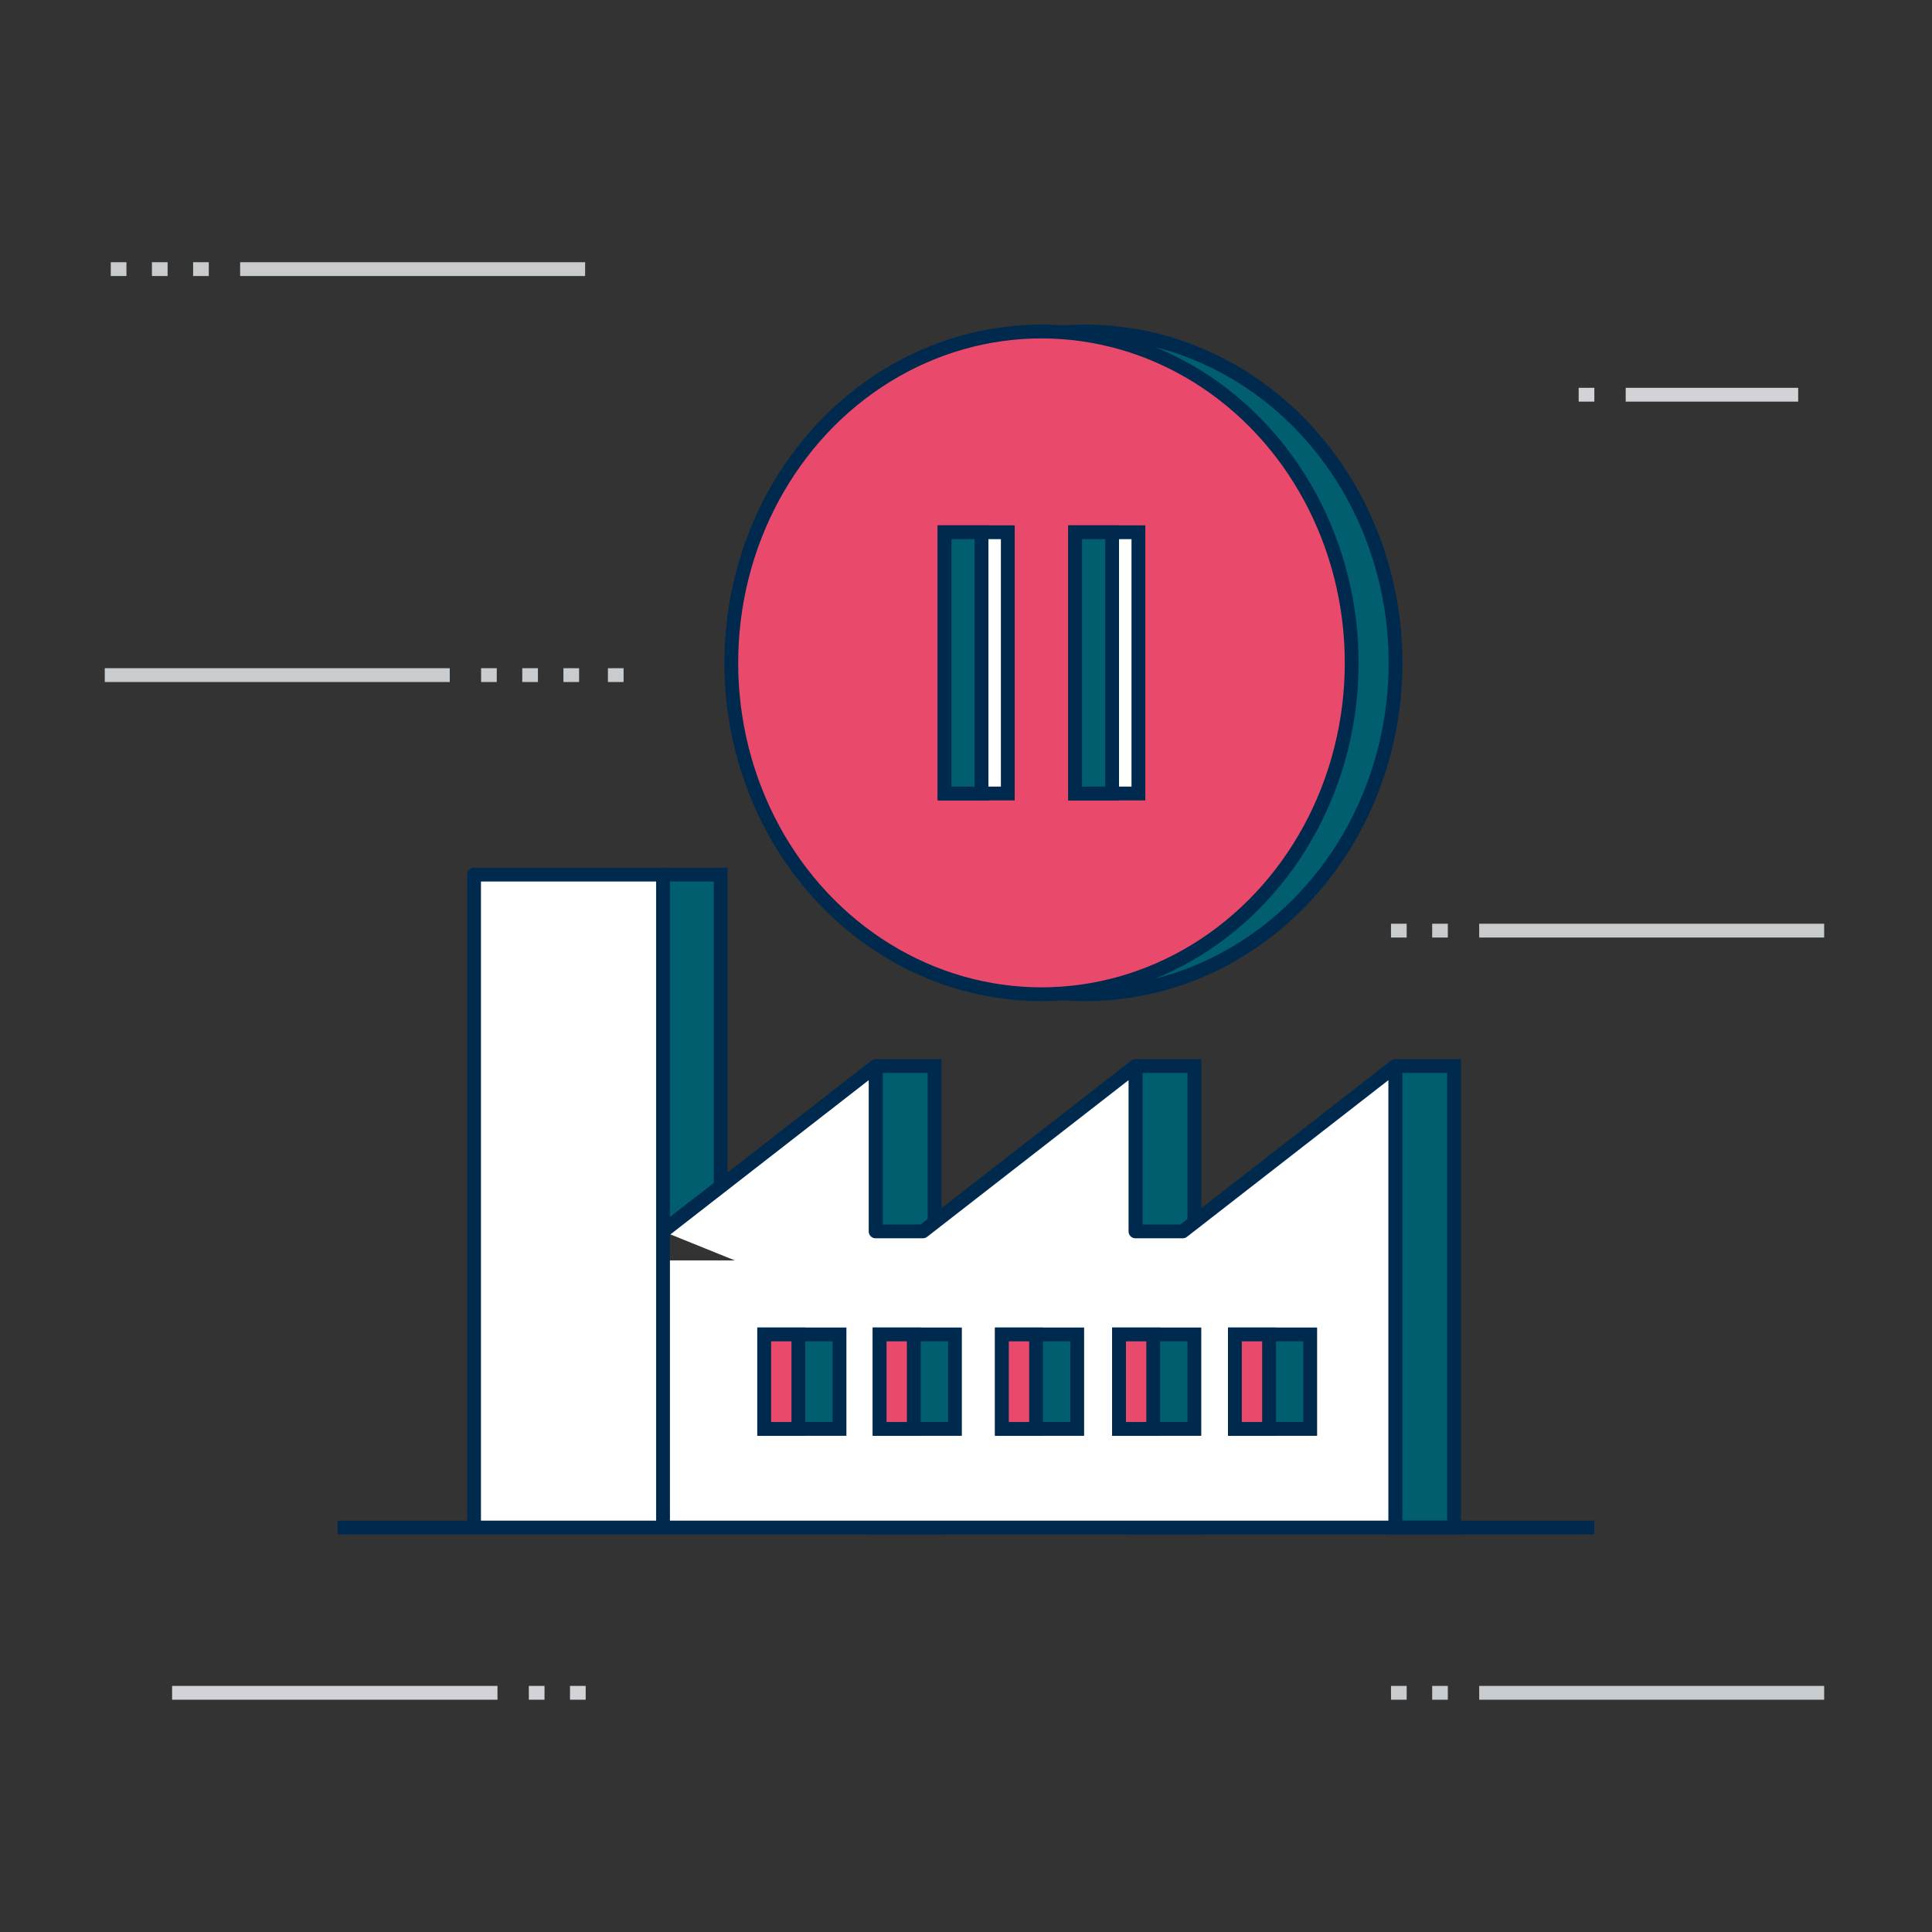 <svg xmlns="http://www.w3.org/2000/svg" viewBox="0 0 280 280"><rect x="0" y="0" width="280" height="280" fill="#333333" stroke="none"/><title>Iconography template_Coronavirus_Feb_MPR  2021 v1 copy</title><line x1="34.802" y1="39.002" x2="84.798" y2="39.002" fill="none" stroke="#c8cccf" stroke-miterlimit="10" stroke-width="2"/><line x1="30.258" y1="39.002" x2="27.988" y2="39.002" fill="none" stroke="#c8cccf" stroke-miterlimit="10" stroke-width="2"/><line x1="24.291" y1="39.002" x2="22.02" y2="39.002" fill="none" stroke="#c8cccf" stroke-miterlimit="10" stroke-width="2"/><line x1="18.324" y1="39.002" x2="16.053" y2="39.002" fill="none" stroke="#c8cccf" stroke-miterlimit="10" stroke-width="2"/><line x1="65.18" y1="97.841" x2="15.184" y2="97.841" fill="none" stroke="#c8cccf" stroke-miterlimit="10" stroke-width="2"/><line x1="69.724" y1="97.841" x2="71.994" y2="97.841" fill="none" stroke="#c8cccf" stroke-miterlimit="10" stroke-width="2"/><line x1="75.691" y1="97.841" x2="77.962" y2="97.841" fill="none" stroke="#c8cccf" stroke-miterlimit="10" stroke-width="2"/><line x1="81.658" y1="97.841" x2="83.929" y2="97.841" fill="none" stroke="#c8cccf" stroke-miterlimit="10" stroke-width="2"/><line x1="88.103" y1="97.841" x2="90.373" y2="97.841" fill="none" stroke="#c8cccf" stroke-miterlimit="10" stroke-width="2"/><line x1="235.608" y1="57.205" x2="260.606" y2="57.205" fill="none" stroke="#d2d3d6" stroke-miterlimit="10" stroke-width="2"/><line x1="231.064" y1="57.205" x2="228.793" y2="57.205" fill="none" stroke="#d2d3d6" stroke-miterlimit="10" stroke-width="2"/><line x1="72.099" y1="245.336" x2="24.943" y2="245.336" fill="none" stroke="#d2d3d6" stroke-miterlimit="10" stroke-width="2"/><line x1="76.643" y1="245.336" x2="78.914" y2="245.336" fill="none" stroke="#d2d3d6" stroke-miterlimit="10" stroke-width="2"/><line x1="82.61" y1="245.336" x2="84.881" y2="245.336" fill="none" stroke="#d2d3d6" stroke-miterlimit="10" stroke-width="2"/><line x1="214.376" y1="245.336" x2="264.372" y2="245.336" fill="none" stroke="#c8cccf" stroke-miterlimit="10" stroke-width="2"/><line x1="209.832" y1="245.336" x2="207.561" y2="245.336" fill="none" stroke="#c8cccf" stroke-miterlimit="10" stroke-width="2"/><line x1="203.865" y1="245.336" x2="201.594" y2="245.336" fill="none" stroke="#c8cccf" stroke-miterlimit="10" stroke-width="2"/><line x1="214.376" y1="134.874" x2="264.372" y2="134.874" fill="none" stroke="#c8cccf" stroke-miterlimit="10" stroke-width="2"/><line x1="209.832" y1="134.874" x2="207.561" y2="134.874" fill="none" stroke="#c8cccf" stroke-miterlimit="10" stroke-width="2"/><line x1="203.865" y1="134.874" x2="201.594" y2="134.874" fill="none" stroke="#c8cccf" stroke-miterlimit="10" stroke-width="2"/><ellipse cx="157.297" cy="96.069" rx="44.958" ry="48.024" fill="#005e6e" stroke="#00294e" stroke-miterlimit="10" stroke-width="2"/><ellipse cx="150.94" cy="96.069" rx="44.958" ry="48.024" fill="#e9496a" stroke="#00294e" stroke-miterlimit="10" stroke-width="2"/><rect x="136.892" y="77.138" width="9.166" height="37.861" fill="#fff" stroke="#00294e" stroke-miterlimit="10" stroke-width="2"/><rect x="155.821" y="77.138" width="9.166" height="37.861" fill="#fff" stroke="#00294e" stroke-miterlimit="10" stroke-width="2"/><rect x="155.821" y="77.138" width="5.357" height="37.861" fill="#005e6e" stroke="#00294e" stroke-miterlimit="10" stroke-width="2"/><rect x="136.892" y="77.138" width="5.357" height="37.861" fill="#005e6e" stroke="#00294e" stroke-miterlimit="10" stroke-width="2"/><path d="M173.1,221.383h-8.517V155.328a1.333,1.333,0,0,1,.41-.828H173.1Z" fill="#005e6e" stroke="#00294e" stroke-miterlimit="10" stroke-width="2"/><path d="M135.451,221.383h-8.517V155.328a1.333,1.333,0,0,1,.41-.828h8.107Z" fill="#005e6e" stroke="#00294e" stroke-miterlimit="10" stroke-width="2"/><path d="M104.447,171.965l-8.517,6.564V127.584a1.333,1.333,0,0,1,.41-.828h8.107Z" fill="#005e6e" stroke="#00294e" stroke-miterlimit="10" stroke-width="2"/><rect x="96.092" y="182.667" width="106.123" height="38.716" fill="#fff"/><path d="M210.732,221.383h-8.517V155.328a1.333,1.333,0,0,1,.41-.828h8.107Z" fill="#005e6e" stroke="#00294e" stroke-miterlimit="10" stroke-width="2"/><polyline points="68.705 221.383 68.705 126.756 96.092 126.756 96.092 221.383" fill="#fff" stroke="#00294e" stroke-linejoin="round" stroke-width="2"/><polyline points="96.092 178.464 126.902 154.5 126.902 178.464 133.748 178.464 164.558 154.5 164.558 178.464 171.405 178.464 202.215 154.5 202.215 178.464 202.215 221.383" fill="#fff" stroke="#00294e" stroke-linejoin="round" stroke-width="2"/><line x1="113.208" y1="207.089" x2="113.208" y2="193.395" fill="none" stroke="#00294e" stroke-linejoin="round" stroke-width="2"/><line x1="130.325" y1="207.089" x2="130.325" y2="193.395" fill="none" stroke="#00294e" stroke-linejoin="round" stroke-width="2"/><line x1="147.442" y1="207.089" x2="147.442" y2="193.395" fill="none" stroke="#00294e" stroke-linejoin="round" stroke-width="2"/><line x1="164.558" y1="207.089" x2="164.558" y2="193.395" fill="none" stroke="#00294e" stroke-linejoin="round" stroke-width="2"/><line x1="181.675" y1="207.089" x2="181.675" y2="193.395" fill="none" stroke="#00294e" stroke-linejoin="round" stroke-width="2"/><line x1="48.941" y1="221.383" x2="231.059" y2="221.383" fill="none" stroke="#00294e" stroke-miterlimit="10" stroke-width="2"/><rect x="178.971" y="193.395" width="10.914" height="13.693" fill="#005e6e" stroke="#00294e" stroke-miterlimit="10" stroke-width="2"/><rect x="178.971" y="193.395" width="4.952" height="13.693" fill="#e9496a" stroke="#00294e" stroke-miterlimit="10" stroke-width="2"/><rect x="162.182" y="193.395" width="10.914" height="13.693" fill="#005e6e" stroke="#00294e" stroke-miterlimit="10" stroke-width="2"/><rect x="162.182" y="193.395" width="4.952" height="13.693" fill="#e9496a" stroke="#00294e" stroke-miterlimit="10" stroke-width="2"/><rect x="145.204" y="193.395" width="10.914" height="13.693" fill="#005e6e" stroke="#00294e" stroke-miterlimit="10" stroke-width="2"/><rect x="145.204" y="193.395" width="4.952" height="13.693" fill="#e9496a" stroke="#00294e" stroke-miterlimit="10" stroke-width="2"/><rect x="127.483" y="193.395" width="10.914" height="13.693" fill="#005e6e" stroke="#00294e" stroke-miterlimit="10" stroke-width="2"/><rect x="127.483" y="193.395" width="4.952" height="13.693" fill="#e9496a" stroke="#00294e" stroke-miterlimit="10" stroke-width="2"/><rect x="110.753" y="193.395" width="10.914" height="13.693" fill="#005e6e" stroke="#00294e" stroke-miterlimit="10" stroke-width="2"/><rect x="110.753" y="193.395" width="4.952" height="13.693" fill="#e9496a" stroke="#00294e" stroke-miterlimit="10" stroke-width="2"/></svg>